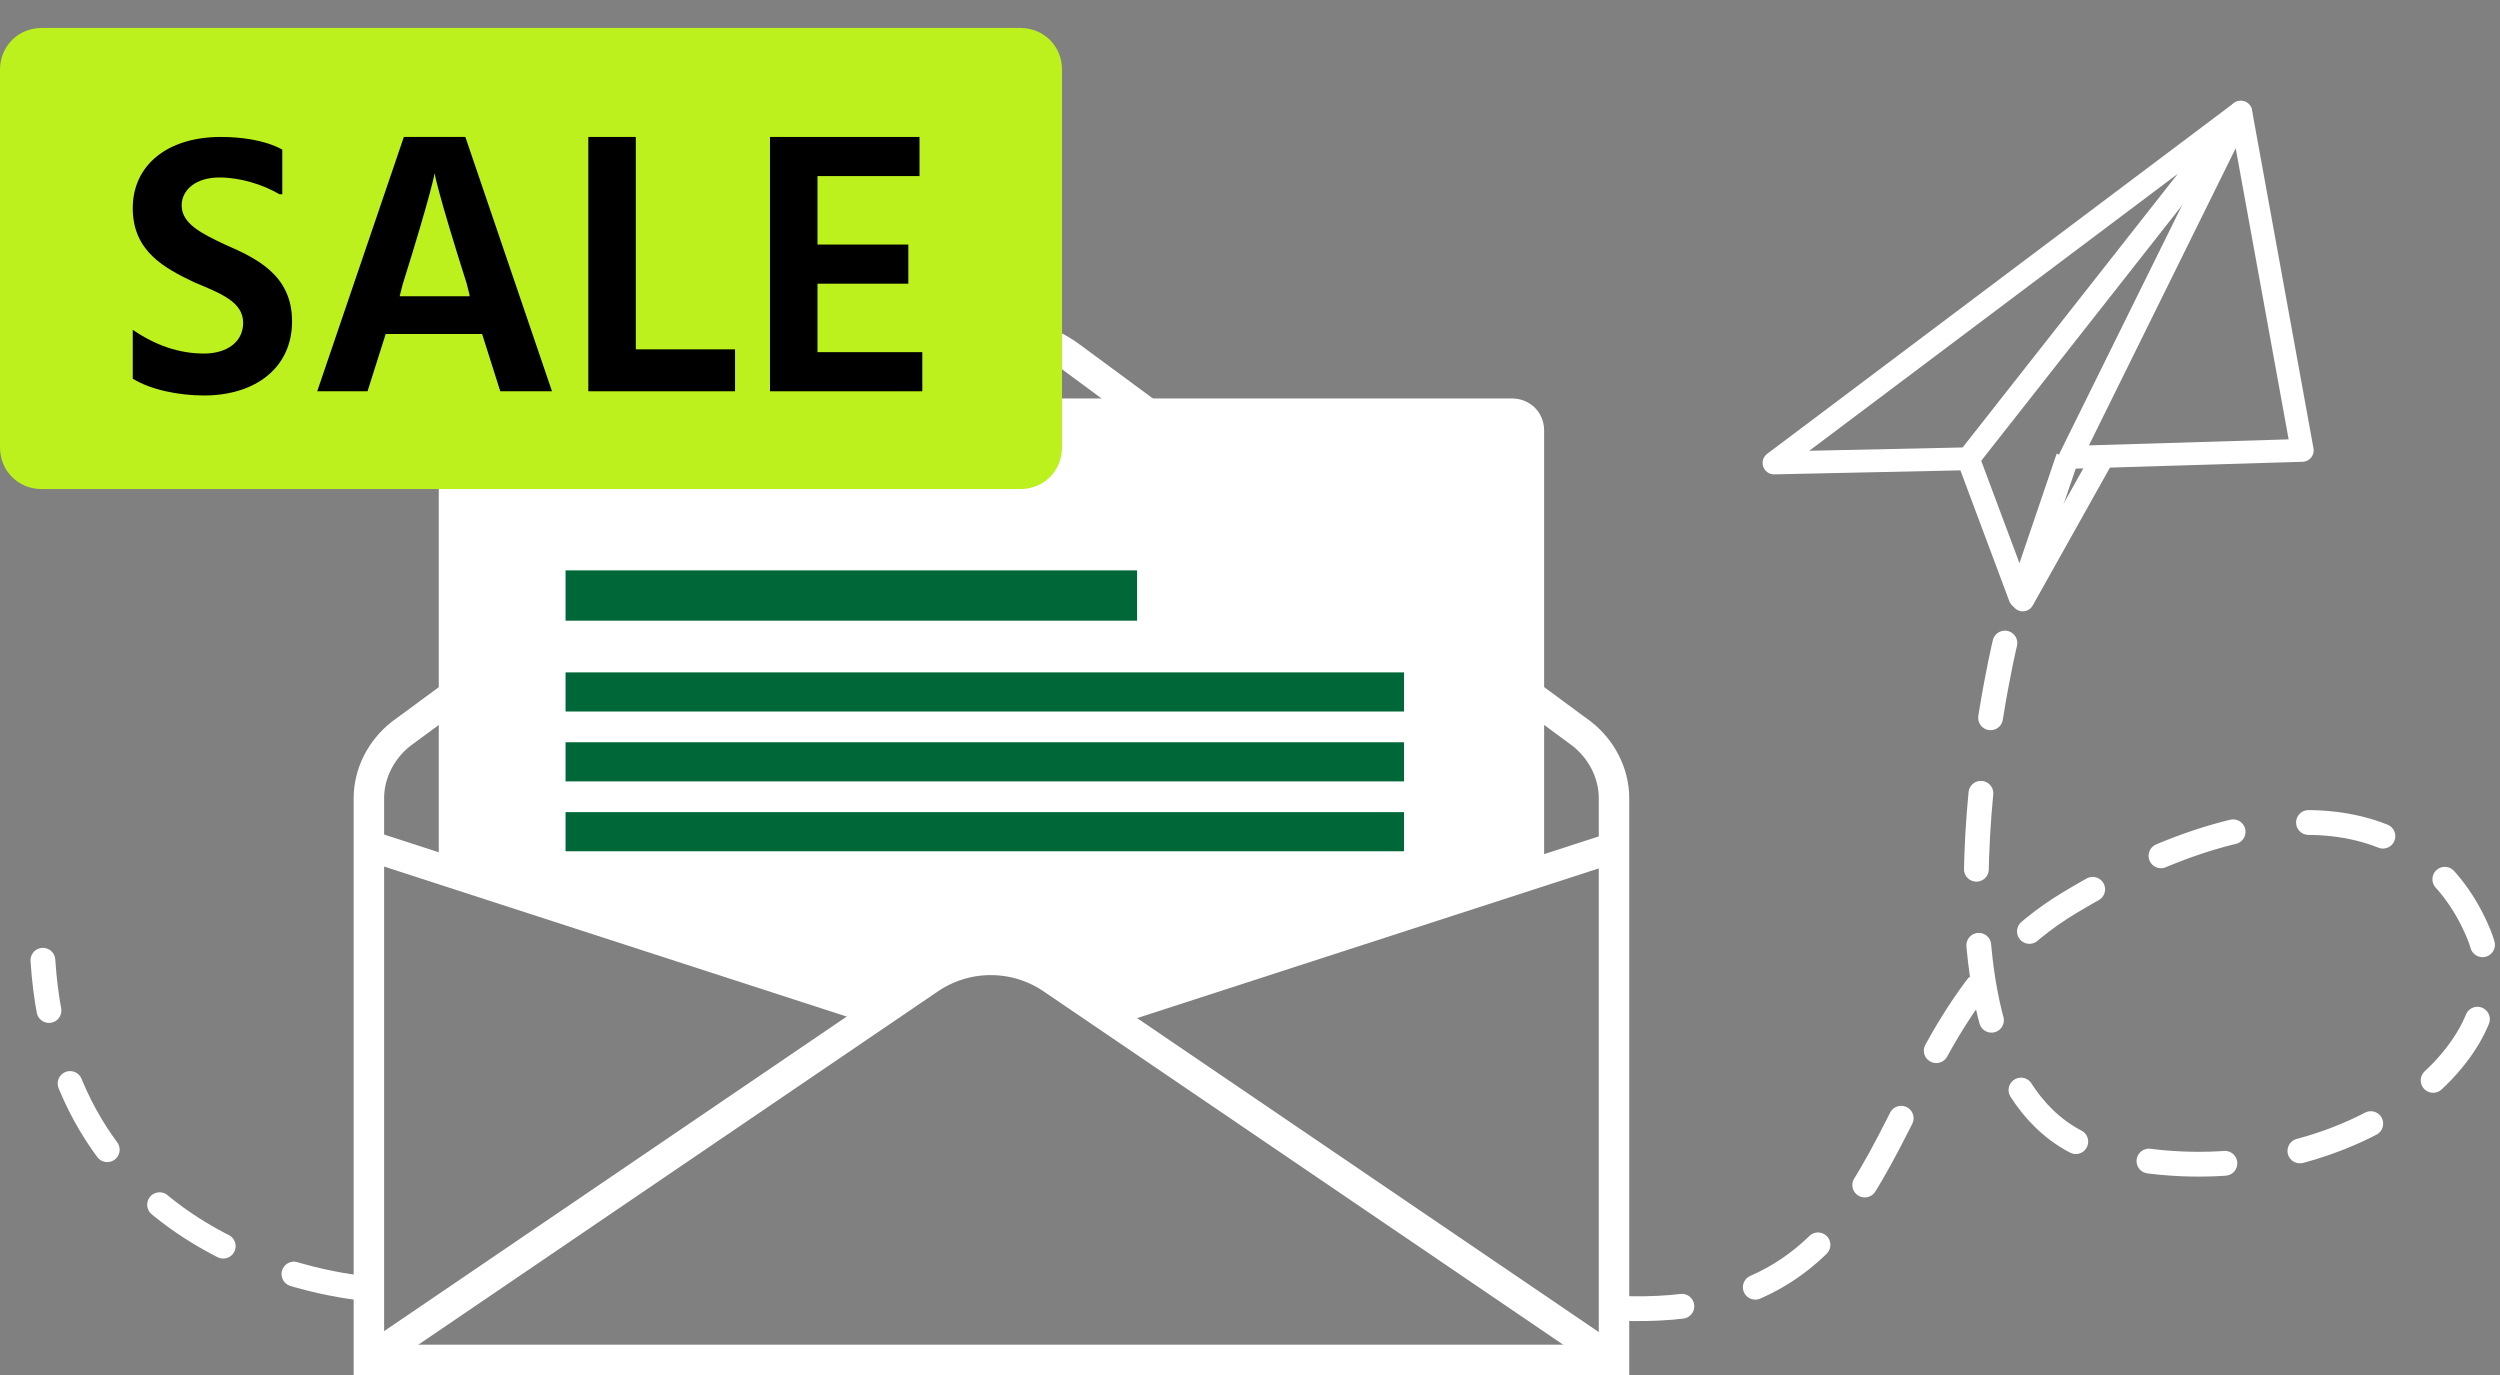 <?xml version="1.0" encoding="utf-8"?>
<!-- Generator: Adobe Illustrator 27.1.1, SVG Export Plug-In . SVG Version: 6.00 Build 0)  -->
<svg version="1.1" id="Layer_1" xmlns="http://www.w3.org/2000/svg" xmlns:xlink="http://www.w3.org/1999/xlink" x="0px" y="0px"
	 viewBox="0 0 178.9 98.4" style="enable-background:new 0 0 178.9 98.4;" xml:space="preserve">
<rect x="0" y="0" width="178.9" height="98.4" fill="#808080" stroke="none"/>
<style type="text/css">
	.st0{fill:none;stroke:#FFFFFF;stroke-width:2.179;stroke-miterlimit:10;}
	.st1{fill:#FFFFFF;}
	.st2{fill:none;stroke:#FFFFFF;stroke-width:1.634;stroke-linejoin:round;}
	.st3{fill:none;stroke:#FFFFFF;stroke-width:1.634;stroke-linecap:round;stroke-miterlimit:10;}
	.st4{fill:none;stroke:#FFFFFF;stroke-width:1.774;stroke-linecap:round;stroke-miterlimit:10;stroke-dasharray:5.447;}
	.st5{fill:#006838;}
	.st6{fill:#BCF11D;}
	.st7{enable-background:new    ;}
</style>
<g id="Group_185" transform="translate(-589 -422)">
	<g id="Group_129" transform="translate(316.571 56.516)">
		<g id="Group_127" transform="translate(298.827 389.198)">
			<path id="Path_153" class="st0" d="M89.1,73.6H0V33.4c0-1.8,0.9-3.5,2.3-4.6L39,1.8c3.3-2.4,7.9-2.4,11.2,0l36.6,27
				c1.4,1.1,2.3,2.8,2.3,4.6L89.1,73.6z"/>
			<path id="Path_154" class="st0" d="M0,73.6l40-27.2c2.7-1.9,6.3-1.9,9,0l40,27.2"/>
			<line id="Line_121" class="st0" x1="0" y1="36.8" x2="36.7" y2="48.7"/>
			<line id="Line_122" class="st0" x1="89.5" y1="36.8" x2="52.8" y2="48.7"/>
			<path id="Path_155" class="st1" d="M84.1,38.5L52.8,48.7l-1.7-1.5c-3.9-3.4-9.8-3.1-13.5,0.6l-0.9,0.9L5,38.7V7.1
				c0-1.3,1-2.3,2.3-2.3h0h74.5c1.3,0,2.3,1,2.3,2.3v0L84.1,38.5z"/>
		</g>
		<g id="Group_128" transform="translate(399.378 373.513)">
			<path id="Path_156" class="st2" d="M33.4,0L0,25.1l13.9-0.3L33.4,0z"/>
			<path id="Path_157" class="st2" d="M33.4,0L21.2,24.7l16.6-0.5L33.4,0z"/>
			<path id="Path_158" class="st2" d="M13.9,24.8l3.7,9.9l3.4-10"/>
			<line id="Line_123" class="st3" x1="17.8" y1="34.9" x2="23.4" y2="24.9"/>
		</g>
		<path id="Path_159" class="st4" d="M415.9,411.5c0,0-8,33.1,7.6,36.6s30-6.9,26.3-15.8s-14.2-11.3-29.3-2.2s-10.2,30-32.3,29"/>
		<rect id="Rectangle_84" x="312.9" y="406.3" class="st5" width="40.9" height="3.6"/>
		<rect id="Rectangle_85" x="312.9" y="413.6" class="st5" width="60" height="2.8"/>
		<rect id="Rectangle_86" x="312.9" y="418.6" class="st5" width="60" height="2.8"/>
		<rect id="Rectangle_87" x="312.9" y="423.6" class="st5" width="60" height="2.8"/>
		<path id="Path_160" class="st4" d="M298.8,457.7c0,0-21.9-1.3-23.3-23.5"/>
	</g>
	<path id="Rectangle_123" class="st6" d="M592,424h70c1.7,0,3,1.3,3,3v27c0,1.7-1.3,3-3,3h-70c-1.7,0-3-1.3-3-3v-27
		C589,425.3,590.3,424,592,424z"/>
	<g class="st7">
		<path d="M609,435.9c-1.2-0.7-2.8-1.2-4.3-1.2c-1.7,0-2.7,0.9-2.7,2c0,1.3,1.4,2,3.1,2.8c2.3,1,4.8,2.2,4.8,5.5
			c0,3.3-2.6,5.3-6.3,5.3c-1.8,0-3.8-0.4-5.1-1.2v-3.5c1.6,1.1,3.3,1.7,5.1,1.7c1.6,0,2.8-0.8,2.8-2.2c0-1.5-1.6-2.1-3.5-2.9
			c-2.1-1-4.4-2.2-4.4-5.3c0-3.1,2.5-5.1,6.3-5.1c1.4,0,3.1,0.2,4.4,0.9V435.9z"/>
		<path d="M623.5,445.9h-6.9l-1.3,4.1h-3.6l6.2-18.2h4.4l6.2,18.2h-3.7L623.5,445.9z M622.6,443.1l-0.2-0.8
			c-2.1-6.6-2.3-7.9-2.3-7.9s-0.2,1.3-2.3,8l-0.2,0.8H622.6z"/>
		<path d="M641.6,447v3h-10.5v-18.2h3.4V447H641.6z"/>
		<path d="M655,447.2v2.8h-10.9v-18.2h10.7v2.8h-7.3v4.9h6.5v2.8h-6.5v4.9H655z"/>
	</g>
</g>
</svg>
